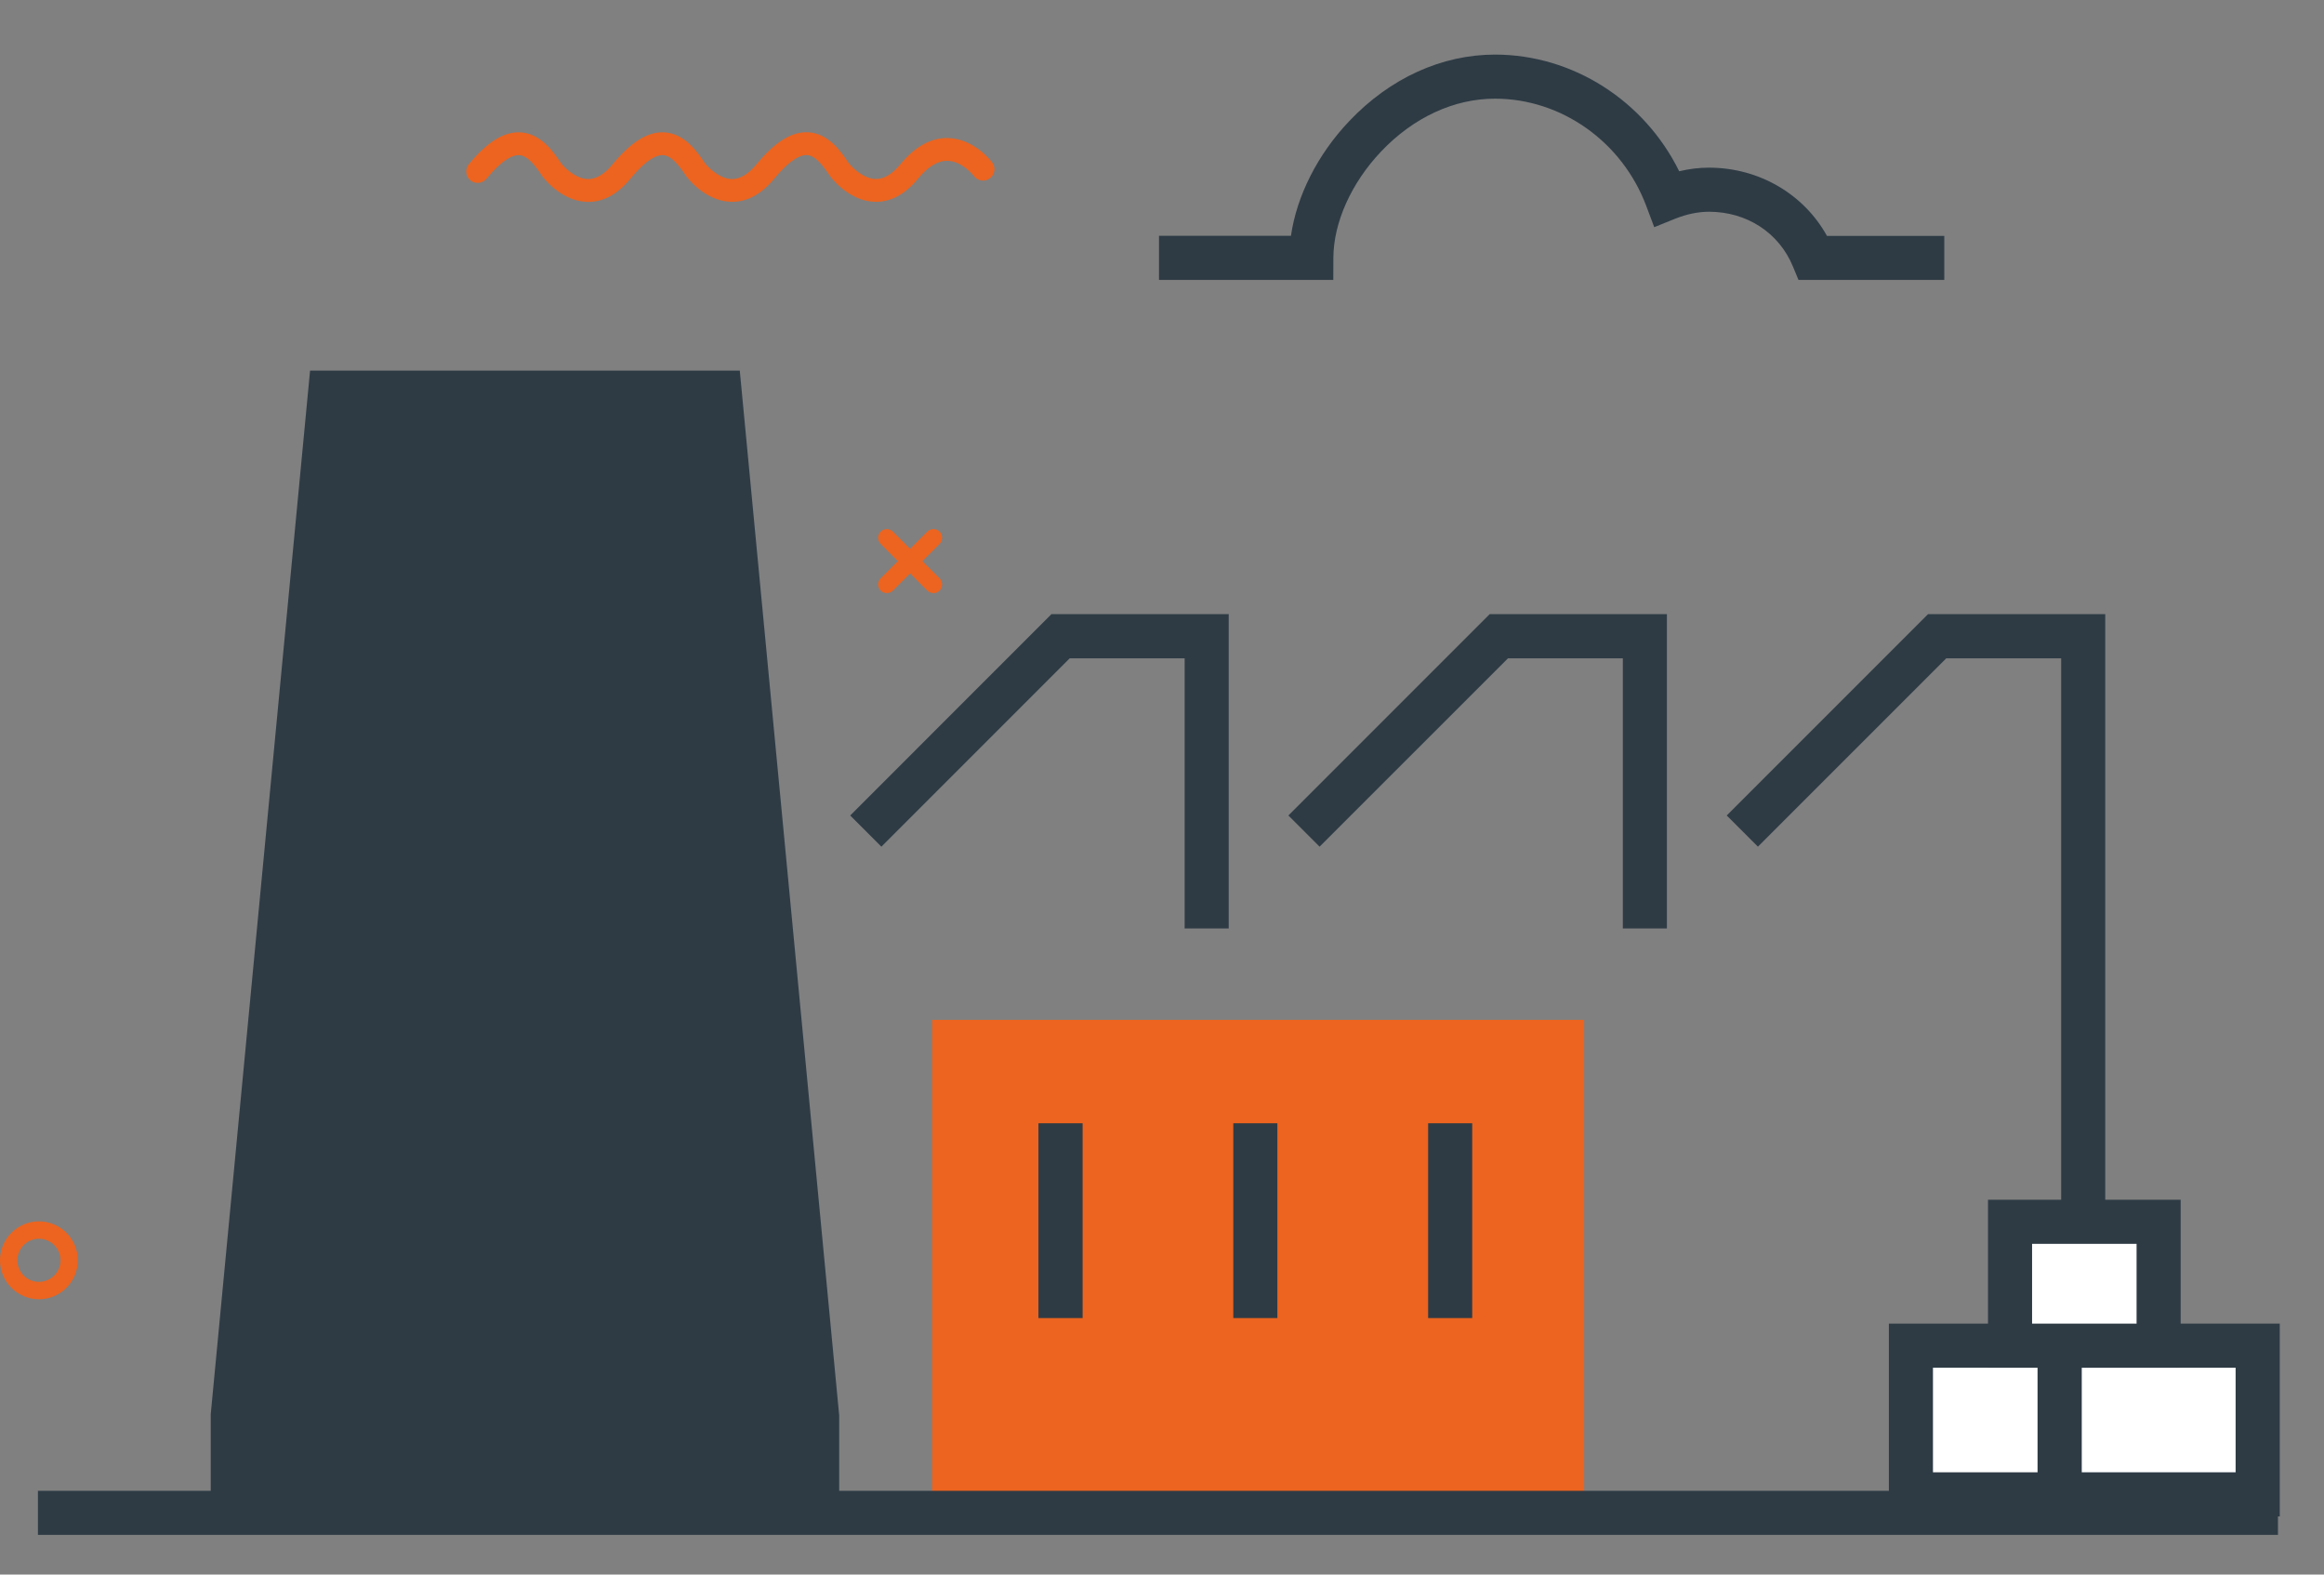 <svg width="31" height="21" viewBox="0 0 31 21" fill="none" xmlns="http://www.w3.org/2000/svg">
<rect x="0" y="0" width="31" height="21" fill="#808080" stroke="none"/>
<g clip-path="url(#clip0_227_117)">
<path d="M12.434 20.189V13.602H21.131V20.189" fill="#EC641F"/>
<path d="M11.194 20.177H10.605V18.892L9.333 5.532H4.671L3.399 18.892V20.177H2.811V18.865L2.812 18.851L4.136 4.943H9.868L11.194 18.878V20.177Z" fill="#2E3B45"/>
<path d="M16.39 12.383H15.802V8.78H14.269L11.757 11.292L11.341 10.876L14.025 8.191H16.39V12.383Z" fill="#2E3B45"/>
<path d="M22.235 12.383H21.647V8.78H20.115L17.602 11.292L17.186 10.876L19.871 8.191H22.235V12.383Z" fill="#2E3B45"/>
<path d="M28.082 20.177H27.494V8.78H25.961L23.449 11.292L23.033 10.876L25.718 8.191H28.082V20.177Z" fill="#2E3B45"/>
<path d="M30.386 19.883H0.506V20.471H30.386V19.883Z" fill="#2E3B45"/>
<path d="M14.441 14.981H13.852V17.579H14.441V14.981Z" fill="#2E3B45"/>
<path d="M17.039 14.981H16.451V17.579H17.039V14.981Z" fill="#2E3B45"/>
<path d="M19.638 14.981H19.05V17.579H19.638V14.981Z" fill="#2E3B45"/>
<path d="M25.935 3.733H23.99L23.915 3.552C23.729 3.103 23.3 2.824 22.796 2.824C22.651 2.824 22.499 2.856 22.345 2.917L22.066 3.03L21.96 2.748C21.639 1.891 20.828 1.316 19.942 1.316C19.394 1.316 18.855 1.566 18.424 2.019C18.025 2.439 17.787 2.97 17.786 3.44L17.785 3.733H15.46V3.145H17.22C17.297 2.613 17.576 2.058 17.998 1.615C18.541 1.042 19.232 0.728 19.942 0.728C20.98 0.728 21.935 1.343 22.399 2.284C22.532 2.252 22.665 2.236 22.796 2.236C23.462 2.236 24.06 2.587 24.37 3.146H25.935V3.734L25.935 3.733Z" fill="#2E3B45"/>
<path d="M9.148 2.343C9.151 2.346 9.382 2.674 9.738 2.691C9.952 2.701 10.15 2.598 10.327 2.383C10.546 2.116 10.685 2.064 10.762 2.068C10.877 2.073 10.98 2.212 11.067 2.342C11.07 2.346 11.301 2.674 11.657 2.691C11.871 2.701 12.069 2.597 12.245 2.383C12.377 2.222 12.51 2.142 12.638 2.145C12.836 2.148 12.988 2.344 12.991 2.348C13.041 2.415 13.136 2.429 13.203 2.379C13.271 2.329 13.285 2.234 13.235 2.167C13.225 2.154 12.996 1.85 12.647 1.841C12.42 1.835 12.206 1.953 12.011 2.19C11.9 2.324 11.788 2.391 11.677 2.387C11.511 2.383 11.36 2.226 11.318 2.171C11.219 2.023 11.052 1.777 10.777 1.764C10.56 1.754 10.336 1.893 10.092 2.19C9.981 2.324 9.869 2.391 9.758 2.388C9.592 2.383 9.44 2.226 9.399 2.171C9.299 2.023 9.133 1.778 8.857 1.765C8.64 1.754 8.417 1.894 8.172 2.19C8.062 2.325 7.949 2.391 7.838 2.388C7.673 2.383 7.521 2.227 7.48 2.171C7.38 2.023 7.213 1.778 6.938 1.765C6.721 1.755 6.497 1.894 6.253 2.191C6.23 2.219 6.219 2.253 6.219 2.287C6.219 2.331 6.238 2.374 6.274 2.405C6.339 2.458 6.435 2.449 6.488 2.384C6.708 2.117 6.847 2.065 6.924 2.069C7.039 2.074 7.142 2.213 7.229 2.343C7.232 2.347 7.463 2.675 7.819 2.692C8.033 2.702 8.231 2.599 8.408 2.384C8.627 2.117 8.766 2.065 8.843 2.069C8.958 2.074 9.061 2.213 9.149 2.343L9.148 2.343Z" fill="#EC641F"/>
<path d="M11.829 7.91C11.799 7.91 11.769 7.899 11.747 7.876C11.702 7.831 11.702 7.758 11.747 7.713L12.369 7.09C12.415 7.045 12.488 7.045 12.533 7.09C12.578 7.135 12.578 7.209 12.533 7.254L11.911 7.876C11.888 7.899 11.858 7.91 11.829 7.91Z" fill="#EC641F"/>
<path d="M12.451 7.91C12.421 7.91 12.391 7.899 12.369 7.877L11.747 7.254C11.702 7.209 11.702 7.136 11.747 7.091C11.792 7.045 11.865 7.045 11.911 7.091L12.533 7.713C12.578 7.758 12.578 7.831 12.533 7.877C12.51 7.899 12.48 7.911 12.451 7.911L12.451 7.91Z" fill="#EC641F"/>
<path d="M0.519 17.328C0.233 17.328 0 17.095 0 16.809C0 16.522 0.233 16.289 0.519 16.289C0.805 16.289 1.038 16.522 1.038 16.809C1.038 17.095 0.805 17.328 0.519 17.328ZM0.519 16.521C0.361 16.521 0.232 16.65 0.232 16.809C0.232 16.967 0.361 17.096 0.519 17.096C0.678 17.096 0.807 16.967 0.807 16.809C0.807 16.65 0.678 16.521 0.519 16.521Z" fill="#EC641F"/>
<path d="M5.622 5.238H9.6L10.899 20.177H3.104L4.404 5.238H5.622Z" fill="#2E3B45"/>
<path d="M30.116 17.947H27.473V19.93H30.116V17.947Z" fill="white"/>
<path d="M30.41 20.224H27.178V17.653H30.41V20.224ZM27.766 19.636H29.821V18.241H27.766V19.636Z" fill="#2E3B45"/>
<path d="M27.473 17.947H25.49V19.93H27.473V17.947Z" fill="white"/>
<path d="M27.767 20.224H25.196V17.653H27.767V20.224ZM25.784 19.636H27.179V18.241H25.784V19.636Z" fill="#2E3B45"/>
<path d="M28.794 16.295H26.811V17.947H28.794V16.295Z" fill="white"/>
<path d="M29.088 18.241H26.518V16.001H29.088V18.241ZM27.106 17.653H28.5V16.589H27.106V17.653Z" fill="#2E3B45"/>
</g>
<defs>
<clipPath id="clip0_227_117">
<rect width="30.41" height="19.744" fill="white" transform="translate(0 0.727)"/>
</clipPath>
</defs>
</svg>
